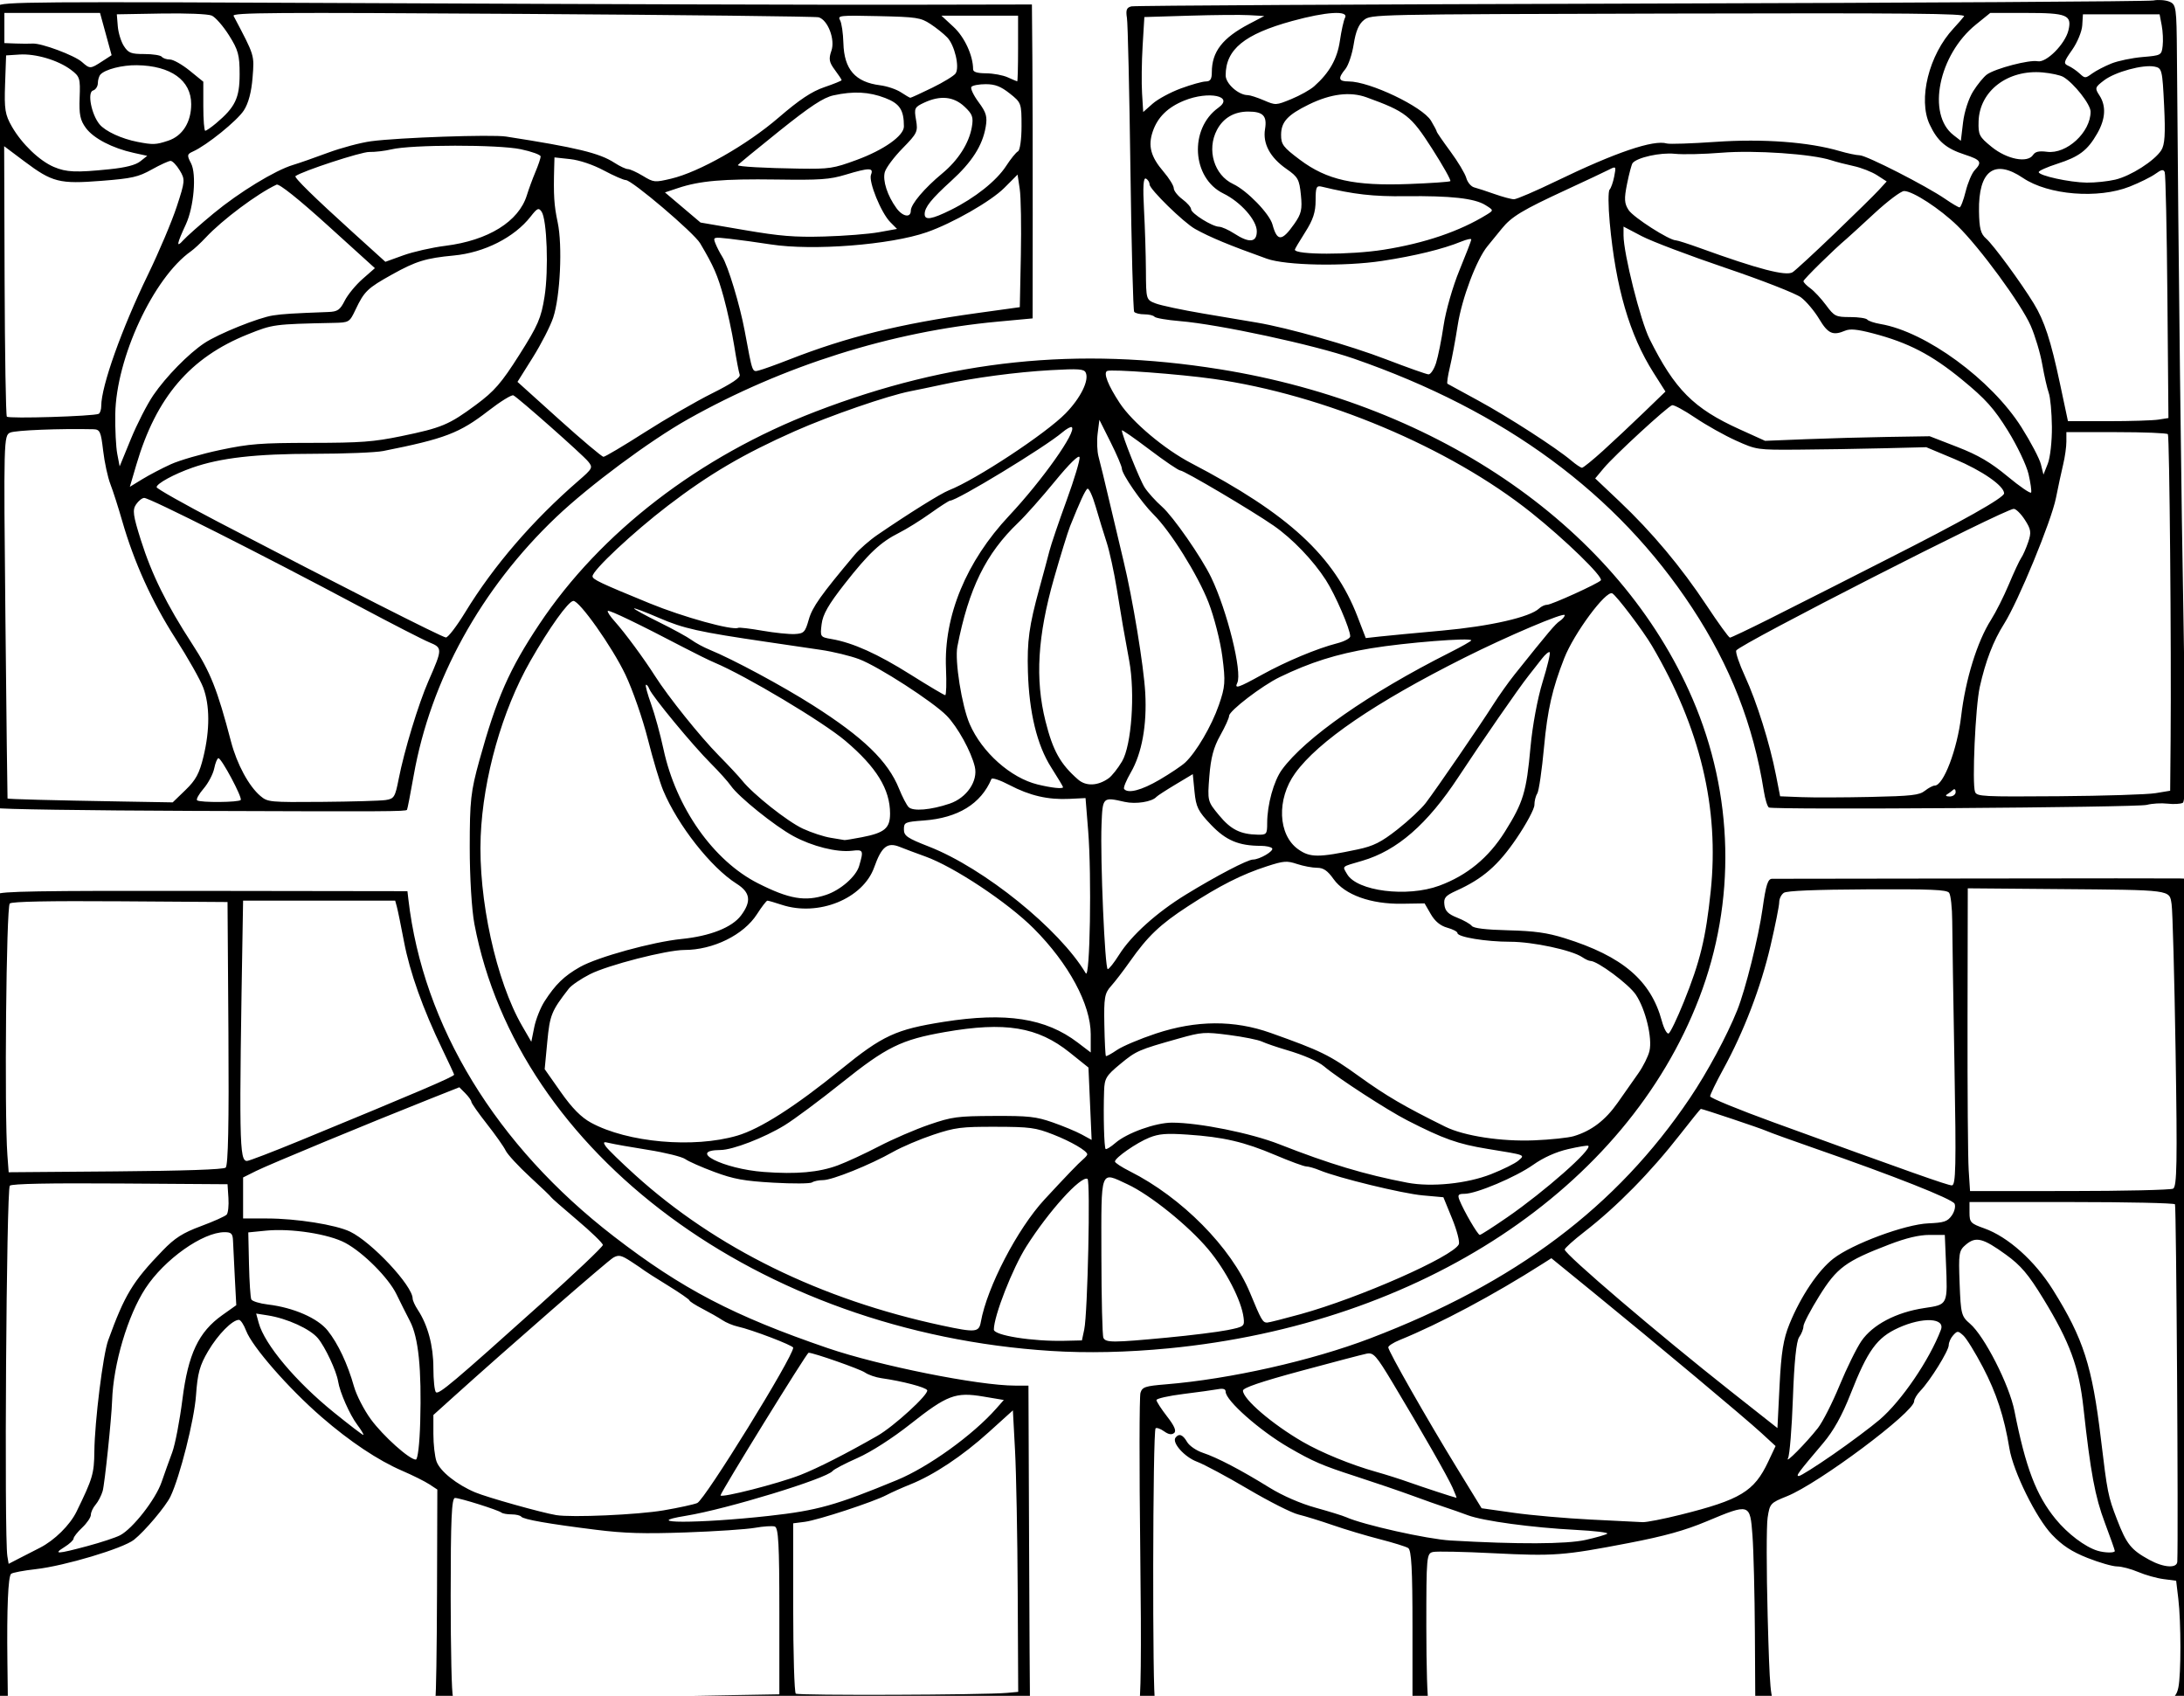 <?xml version="1.0" encoding="UTF-8" standalone="no"?>
<svg
   xmlns:dc="http://purl.org/dc/elements/1.1/"
   xmlns:cc="http://creativecommons.org/ns#"
   xmlns:rdf="http://www.w3.org/1999/02/22-rdf-syntax-ns#"
   xmlns:svg="http://www.w3.org/2000/svg"
   xmlns="http://www.w3.org/2000/svg"
   xmlns:sodipodi="http://sodipodi.sourceforge.net/DTD/sodipodi-0.dtd"
   xmlns:inkscape="http://www.inkscape.org/namespaces/inkscape"
   inkscape:output_extension="org.inkscape.output.svg.inkscape"
   sodipodi:docname="stained_glass.svg"
   version="1.0"
   inkscape:version="1.0 (1.0+r73+1)"
   sodipodi:version="0.32"
   id="svg2611"
   height="472"
   width="608">
  <defs
     id="defs2613">
    <inkscape:perspective
       id="perspective2619"
       inkscape:persp3d-origin="372.04724 : 350.78739 : 1"
       inkscape:vp_z="744.09448 : 526.18109 : 1"
       inkscape:vp_y="0 : 1000 : 0"
       inkscape:vp_x="0 : 526.18109 : 1"
       sodipodi:type="inkscape:persp3d" />
    <inkscape:perspective
       sodipodi:type="inkscape:persp3d"
       inkscape:vp_x="0 : 526.18109 : 1"
       inkscape:vp_y="0 : 1000 : 0"
       inkscape:vp_z="744.09448 : 526.18109 : 1"
       inkscape:persp3d-origin="372.04724 : 350.78739 : 1"
       id="perspective2699" />
  </defs>
  <sodipodi:namedview
     inkscape:window-maximized="1"
     inkscape:document-rotation="0"
     inkscape:window-y="0"
     inkscape:window-x="0"
     inkscape:window-height="933"
     inkscape:window-width="1920"
     showgrid="false"
     inkscape:current-layer="layer1"
     inkscape:document-units="px"
     inkscape:cy="305.68439"
     inkscape:cx="414.8578"
     inkscape:zoom="1.4486669"
     inkscape:pageshadow="2"
     inkscape:pageopacity="0.0"
     objecttolerance="10"
     guidetolerance="10"
     gridtolerance="10000"
     borderopacity="1.0"
     bordercolor="#666666"
     pagecolor="#ffffff"
     id="base" />
  <g
     transform="translate(-15.707,-217.816)"
     id="layer1"
     inkscape:groupmode="layer"
     inkscape:label="Layer 1">
    <path
       id="path2705"
       d="M 332.202,694.027 C 331.903,693.642 332.107,692.972 332.656,692.537 C 333.334,692.001 333.489,678.188 333.139,649.527 C 332.855,626.307 332.883,606.486 333.202,605.481 C 333.718,603.853 334.488,603.597 340.292,603.121 C 358.094,601.664 380.864,596.538 397.158,590.321 C 437.658,574.868 465.794,553.722 486.19,523.403 C 491.062,516.162 496.485,506.09 499.329,499 C 501.615,493.302 505.273,478.639 506.387,470.709 C 507.316,464.095 507.859,462.399 509.047,462.411 C 509.867,462.42 535.244,462.384 565.438,462.332 C 595.633,462.28 621.32,462.273 622.519,462.317 L 624.701,462.396 L 624.446,475.932 C 624.305,483.377 624.611,529.962 625.126,579.454 C 625.64,628.946 626.073,674.93 626.089,681.641 L 626.117,693.842 L 619.375,694.003 C 595.02,694.583 332.654,694.605 332.202,694.027 z M 408.927,670.677 C 408.927,654.572 408.635,649.238 407.723,648.678 C 407.061,648.271 403.485,647.163 399.777,646.214 C 396.069,645.266 390.217,643.515 386.774,642.323 C 383.331,641.131 378.997,639.792 377.143,639.347 C 375.289,638.903 368.978,635.711 363.12,632.255 C 357.261,628.799 350.888,625.384 348.957,624.666 C 345.453,623.363 341.874,619.344 342.968,617.942 C 343.934,616.705 344.993,617.103 346.17,619.148 C 346.785,620.218 348.771,621.584 350.582,622.183 C 354.561,623.5 361.121,626.929 369.13,631.88 C 372.759,634.123 377.761,636.301 381.944,637.458 C 385.718,638.502 389.541,639.685 390.439,640.088 C 395.222,642.231 413.023,646.207 419.521,646.584 C 438.196,647.667 451.792,647.612 457.084,646.431 C 459.998,645.781 462.727,644.996 463.149,644.688 C 463.571,644.379 459.633,643.904 454.397,643.633 C 442.167,642.998 428.635,641.163 424.337,639.556 C 422.483,638.863 419.666,637.874 418.077,637.359 C 416.487,636.844 412.37,635.387 408.927,634.122 C 405.483,632.857 398.332,630.418 393.035,628.702 C 383.718,625.683 381.243,624.614 374.424,620.66 C 366.407,616.012 356.917,607.625 356.917,605.189 C 356.917,604.42 356.243,604.198 354.75,604.476 C 353.558,604.698 349.223,605.297 345.118,605.808 C 341.013,606.318 337.654,607.079 337.654,607.499 C 337.654,607.92 338.984,609.976 340.611,612.069 C 342.671,614.719 343.262,616.117 342.56,616.673 C 341.858,617.229 341.01,617.082 339.765,616.191 C 338.783,615.487 337.725,615.112 337.415,615.357 C 336.603,616 336.487,690.758 337.297,691.4 C 337.67,691.695 353.939,691.936 373.451,691.936 L 408.927,691.936 L 408.927,670.677 z M 504.246,672.299 C 504.184,661.499 503.883,649.317 503.578,645.227 C 502.908,636.227 502.86,636.212 490.794,641.266 C 484.75,643.798 479.072,645.375 469.093,647.296 C 450.949,650.788 448.35,650.982 431.306,650.122 C 423.22,649.713 415.744,649.557 414.692,649.775 C 412.844,650.158 412.779,650.861 412.779,670.545 C 412.779,681.751 413.068,691.148 413.421,691.428 C 413.775,691.707 434.38,691.936 459.212,691.936 L 504.36,691.936 L 504.246,672.299 z M 619.363,690.726 C 620.986,690.404 621.707,689.563 622.14,687.491 C 622.904,683.833 622.897,669.292 622.128,662.848 L 621.523,657.781 L 618.041,657.334 C 616.126,657.087 612.935,656.193 610.951,655.346 C 608.966,654.499 606.327,653.806 605.085,653.806 C 603.843,653.806 600.139,652.743 596.854,651.443 C 592.477,649.711 589.832,647.98 586.958,644.967 C 582.54,640.334 576.151,627.377 575.091,620.9 C 573.668,612.215 571.486,605.533 567.726,598.357 C 565.575,594.251 563.112,590.269 562.253,589.508 C 560.765,588.189 560.631,588.187 559.453,589.463 C 558.772,590.2 558.215,591.438 558.215,592.213 C 558.215,593.776 553.068,602.068 550.332,604.913 C 549.37,605.913 548.583,607.225 548.583,607.828 C 548.583,610.871 521.992,630.731 513.188,634.263 C 508.551,636.124 508.395,636.297 507.793,640.227 C 507.452,642.453 507.458,654.812 507.806,667.691 C 508.359,688.175 508.63,691.151 509.97,691.445 C 512.185,691.933 616.751,691.245 619.363,690.726 z M 621.841,652.472 C 622.159,645.162 621.565,553.483 621.197,553.01 C 620.927,552.665 607.946,552.382 592.35,552.382 L 563.994,552.382 L 563.994,555.316 C 563.994,558.032 564.299,558.359 568.081,559.701 C 574.714,562.055 582.177,568.737 587.248,576.862 C 595.718,590.434 598.135,597.954 600.578,618.346 C 602.368,633.288 602.565,634.274 605.053,640.722 C 607.718,647.631 608.962,649.184 614.06,651.972 C 618.068,654.164 621.757,654.4 621.841,652.472 z M 604.446,649.506 C 604.446,649.238 603.204,645.72 601.687,641.689 C 598.941,634.397 597.704,627.756 595.706,609.576 C 594.463,598.274 591.92,591.373 584.551,579.317 C 580.381,572.493 578.302,570.04 574.139,567.027 C 567.735,562.393 565.763,561.899 562.994,564.233 C 561.038,565.881 560.92,566.605 561.242,575.033 C 561.566,583.549 561.731,584.191 564.12,586.231 C 568.139,589.661 575.074,603.265 576.507,610.526 C 579.619,626.297 582.545,633.98 587.96,640.608 C 591.311,644.708 596.164,648.378 599.63,649.433 C 601.648,650.047 604.446,650.09 604.446,649.506 z M 483.582,639.409 C 500.234,635.247 504.048,632.939 507.951,624.661 L 510.008,620.3 L 506.048,616.654 C 501.55,612.512 476.807,591.818 459.32,577.573 L 447.59,568.017 L 445.199,569.541 C 431.568,578.23 416.56,586.231 405.315,590.803 C 403.593,591.503 402.185,592.415 402.185,592.829 C 402.185,593.867 413.052,612.952 421.33,626.452 L 428.171,637.609 L 437.09,638.873 C 441.995,639.568 451.642,640.417 458.529,640.76 C 465.415,641.103 471.917,641.427 472.976,641.481 C 474.036,641.534 478.808,640.602 483.582,639.409 z M 420.085,631.882 C 418.685,628.745 411.587,616.319 403.483,602.818 C 398.802,595.018 398.069,594.197 396.141,594.588 C 394.962,594.826 386.738,596.984 377.865,599.383 C 366.745,602.388 361.732,604.094 361.732,604.872 C 361.732,607.22 369.863,614.193 378.318,619.096 C 383.552,622.132 391.868,625.533 398.814,627.479 C 401.462,628.221 405.58,629.527 407.964,630.38 C 411.537,631.66 420.427,634.573 421.164,634.706 C 421.273,634.726 420.788,633.455 420.085,631.882 z M 525.986,622.661 C 530.734,619.372 536.589,614.996 538.998,612.938 C 545.042,607.773 552.824,596.356 556.026,587.955 C 557.3,584.615 550.99,584.313 544.215,587.39 C 538.219,590.113 535.654,593.651 530.894,605.763 C 528.515,611.817 526.147,616.068 523.248,619.49 C 516.199,627.808 515.583,628.641 516.485,628.641 C 516.963,628.641 521.239,625.95 525.986,622.661 z M 521.782,615.296 C 523.101,613.618 525.808,608.299 527.797,603.475 C 529.786,598.652 532.528,593.077 533.889,591.086 C 537.011,586.522 543.576,583.069 551.358,581.898 C 558.059,580.89 557.93,581.164 557.426,568.968 L 557.12,561.533 L 552.856,561.533 C 549.946,561.533 546.372,562.384 541.605,564.213 C 529.513,568.853 527.082,570.644 522.163,578.544 C 519.743,582.432 517.763,586.222 517.763,586.968 C 517.763,587.714 517.226,589.073 516.571,589.99 C 515.792,591.078 515.19,596.941 514.835,606.907 C 514.536,615.296 513.923,622.845 513.473,623.684 C 512.465,625.562 518.499,619.471 521.782,615.296 z M 513.881,586.317 C 517.027,578.606 521.858,571.415 526.106,568.122 C 531.385,564.029 546.068,558.583 552.55,558.314 C 556.909,558.133 557.869,557.81 559.063,556.124 C 559.833,555.036 560.179,553.559 559.831,552.841 C 559.196,551.532 542.88,545.077 520.923,537.448 C 514.451,535.2 508.383,533.007 507.439,532.576 C 505.927,531.885 489.743,526.454 489.196,526.454 C 489.08,526.454 486.509,529.628 483.483,533.508 C 475.188,544.144 465.805,553.681 456.686,560.744 C 453.727,563.037 451.305,565.226 451.305,565.609 C 451.305,566.899 477.43,589.189 497.475,605.001 L 510.526,615.296 L 511.115,603.475 C 511.576,594.214 512.175,590.5 513.881,586.317 z M 620.671,548.658 C 621.742,548.12 621.862,541.463 621.364,510.349 C 621.033,489.637 620.534,471.245 620.255,469.477 C 619.613,465.402 620.65,465.54 588.554,465.273 L 563.512,465.065 L 563.445,501.288 C 563.409,521.211 563.551,540.171 563.762,543.421 L 564.146,549.331 L 591.76,549.32 C 606.948,549.313 619.958,549.015 620.671,548.658 z M 559.808,514.443 C 559.484,496.093 559.203,477.991 559.184,474.216 C 559.164,470.441 558.769,466.878 558.304,466.297 C 557.621,465.444 553.269,465.263 535.535,465.35 C 521.014,465.421 513.172,465.745 512.315,466.308 C 511.603,466.776 511.021,467.951 511.021,468.921 C 511.021,469.89 509.928,475.367 508.592,481.093 C 505.912,492.581 501.188,504.925 495.484,515.337 C 493.435,519.079 491.77,522.511 491.784,522.963 C 491.799,523.415 499.709,526.659 509.362,530.172 C 547.508,544.056 557.787,547.691 559.065,547.747 C 560.187,547.797 560.304,542.569 559.808,514.443 z M 13.891,586.215 C 13.812,527.132 13.75,476.312 13.754,473.281 C 13.759,470.25 14.251,467.304 14.848,466.734 C 15.742,465.881 25.933,465.713 72.533,465.78 L 129.132,465.861 L 129.395,468.132 C 133.471,503.344 153.789,536.661 186.616,561.962 C 205.567,576.569 219.988,584.097 246.154,593.045 C 260.464,597.938 288.13,603.475 298.271,603.475 L 302.017,603.475 L 302.189,646.18 C 302.284,669.668 302.392,689.634 302.43,690.548 C 302.513,692.569 317.16,692.336 142.375,693.087 L 14.035,693.638 L 13.891,586.215 z M 136.909,690.227 C 137.111,690.067 137.316,676.992 137.366,661.171 L 137.456,632.405 L 135.22,630.936 C 133.99,630.129 130.601,628.44 127.687,627.185 C 120.977,624.293 113.128,619.064 105.263,612.245 C 96.02,604.231 85.916,592.676 84.21,588.167 C 83.587,586.521 82.693,585.173 82.223,585.173 C 80.394,585.173 76.397,589.226 73.663,593.852 C 71.302,597.846 70.706,600.022 70.268,606.234 C 69.79,613.018 65.772,628.911 63.161,634.351 C 61.842,637.097 56.018,643.998 53.007,646.382 C 49.957,648.797 33.687,653.663 25.658,654.562 C 22.291,654.939 19.204,655.523 18.799,655.861 C 17.965,656.556 17.588,665.458 17.767,680.265 L 17.888,690.327 L 22.463,690.66 C 27.916,691.057 136.379,690.646 136.909,690.227 z M 203.619,689.906 L 232.67,689.402 L 232.67,666.242 C 232.67,647.666 232.417,643.005 231.388,642.693 C 230.683,642.479 228.19,642.643 225.849,643.059 C 223.507,643.474 214.874,644.05 206.664,644.338 C 194.931,644.75 189.572,644.593 181.623,643.602 C 168.375,641.95 161.423,640.73 160.814,639.949 C 160.542,639.602 159.335,639.317 158.13,639.317 C 156.925,639.317 155.66,639.096 155.319,638.826 C 154.402,638.1 143.774,634.749 142.375,634.745 C 141.434,634.742 141.171,640.713 141.171,662.068 C 141.171,677.097 141.46,689.623 141.813,689.902 C 142.63,690.549 166.5,690.551 203.619,689.906 z M 296.015,689.002 L 299.163,688.715 L 299.024,660.775 C 298.948,645.408 298.615,627.779 298.284,621.6 L 297.683,610.365 L 290.941,616.46 C 283.648,623.053 275.698,628.34 269.099,630.985 C 266.809,631.902 263.852,633.225 262.528,633.924 C 258.876,635.851 243.42,640.918 239.757,641.389 L 236.523,641.804 L 236.523,665.218 C 236.523,678.095 236.848,688.891 237.245,689.209 C 237.943,689.767 289.617,689.585 296.015,689.002 z M 26.802,648.619 C 30.869,646.552 35.181,642.301 37.01,638.555 C 41.514,629.33 41.907,628.003 41.975,621.778 C 42.066,613.454 44.379,594.844 45.814,590.893 C 50.44,578.147 52.641,574.52 60.99,565.883 C 64.382,562.374 66.583,560.973 71.673,559.084 C 75.2,557.774 78.414,556.332 78.817,555.877 C 79.219,555.423 79.436,553.335 79.298,551.238 L 79.048,547.425 L 49.253,547.223 C 29.317,547.088 19.121,547.287 18.442,547.825 C 17.488,548.58 16.847,645.504 17.76,650.965 L 18.113,653.08 L 20.73,651.727 C 22.17,650.983 24.902,649.585 26.802,648.619 z M 39.996,648.15 C 43.781,647.136 47.888,645.782 49.123,645.142 C 52.651,643.311 59.025,635.153 60.683,630.346 C 61.512,627.94 62.851,624.203 63.657,622.042 C 64.463,619.88 65.739,613.247 66.492,607.301 C 68.095,594.653 70.981,588.555 77.587,583.86 L 81.484,581.09 L 81.077,573.408 C 80.853,569.184 80.63,564.612 80.581,563.249 C 80.507,561.178 80.122,560.77 78.236,560.77 C 72.139,560.77 61.467,568.34 56.196,576.403 C 51.266,583.945 47.242,597.502 46.915,607.67 C 46.755,612.659 44.845,630.915 44.283,632.835 C 43.914,634.093 43.026,635.8 42.308,636.627 C 41.591,637.454 41.004,638.715 41.004,639.428 C 41.004,640.142 39.92,641.745 38.596,642.991 C 37.271,644.237 36.188,645.611 36.188,646.045 C 36.188,646.478 35.046,647.544 33.65,648.413 C 30.371,650.455 31.578,650.405 39.996,648.15 z M 229.813,639.731 C 243.269,638.235 248.354,636.812 265.417,629.764 C 274.186,626.143 286.543,617.244 293.054,609.861 L 295.157,607.477 L 289.461,606.52 C 281.698,605.215 279.396,606.086 269.09,614.224 C 264.121,618.147 258.173,621.959 254.444,623.61 C 250.991,625.139 247.87,626.769 247.508,627.232 C 245.85,629.357 218.02,637.856 206.665,639.706 C 193.238,641.893 210.198,641.912 229.813,639.731 z M 200.386,638.204 C 204.613,637.484 208.855,636.563 209.811,636.158 C 211.924,635.263 236.523,595.447 236.523,592.923 C 236.523,592.293 224.933,587.873 221.113,587.045 C 219.788,586.758 217.838,585.943 216.778,585.234 C 215.719,584.526 213.23,583.107 211.247,582.081 C 209.264,581.055 207.639,580.01 207.635,579.757 C 207.631,579.504 204.92,577.63 201.609,575.592 C 198.298,573.554 195.372,571.697 195.107,571.464 C 194.843,571.231 193.183,570.102 191.42,568.955 C 188.682,567.173 187.959,567.01 186.467,567.838 C 184.956,568.675 157.142,592.905 141.556,606.962 L 136.355,611.652 L 136.355,616.91 C 136.355,619.803 136.75,623.26 137.233,624.593 C 138.225,627.33 142.851,631.024 148.005,633.194 C 151.322,634.591 166.526,638.857 170.547,639.52 C 174.884,640.234 193.208,639.426 200.386,638.204 z M 238.508,628.354 C 243.395,626.436 251.201,622.468 259.997,617.431 C 264.585,614.804 274.304,605.899 273.825,604.762 C 273.485,603.955 266.959,602.237 261.083,601.409 C 259.494,601.185 257.431,600.472 256.498,599.825 C 255.097,598.853 242.174,594.324 240.802,594.324 C 240.308,594.324 216.297,633.222 216.297,634.023 C 216.297,634.856 232.438,630.736 238.508,628.354 z M 132.691,613.58 C 133.103,598.858 132.216,590.116 129.848,585.554 C 128.759,583.457 127.069,580.087 126.092,578.064 C 123.892,573.508 116.876,566.461 111.85,563.759 C 107.235,561.277 96.758,559.652 89.806,560.339 L 84.827,560.832 L 85.023,569.692 C 85.131,574.565 85.422,578.969 85.669,579.479 C 85.916,579.989 87.998,580.629 90.295,580.902 C 97.407,581.747 104.171,584.701 106.938,588.172 C 109.822,591.789 112.48,597.438 114.254,603.721 C 114.943,606.163 117.056,610.27 118.948,612.849 C 122.375,617.518 129.68,624.065 131.462,624.065 C 132.009,624.065 132.52,619.703 132.691,613.58 z M 115.144,614.342 C 113.05,611.542 110.319,605.359 109.839,602.331 C 109.38,599.432 106.241,592.722 104.204,590.287 C 102.038,587.695 95.634,584.778 90.257,583.932 L 87.019,583.423 L 87.726,586.014 C 89.365,592.021 98.021,602.334 108.622,610.911 C 112.899,614.371 116.597,617.202 116.84,617.202 C 117.084,617.202 116.32,615.915 115.144,614.342 z M 166.275,580.725 C 175.776,572.196 183.545,564.818 183.54,564.329 C 183.535,563.84 180.284,560.695 176.316,557.34 C 172.349,553.986 169.102,551.136 169.102,551.008 C 169.102,550.879 166.475,548.357 163.264,545.403 C 160.053,542.449 156.998,539.142 156.476,538.054 C 155.954,536.967 153.597,533.626 151.238,530.629 C 148.88,527.633 146.94,524.867 146.929,524.483 C 146.917,524.099 146.158,523.032 145.243,522.111 L 143.579,520.438 L 135.391,523.684 C 118.765,530.273 90.497,541.985 86.994,543.734 L 83.382,545.538 L 83.382,551.247 L 83.382,556.957 L 90.061,556.957 C 98.193,556.957 109.167,558.698 113.161,560.621 C 119.205,563.531 130.561,575.666 130.582,579.238 C 130.586,579.776 131.231,581.192 132.016,582.384 C 134.802,586.612 136.355,592.394 136.355,598.53 C 136.355,601.949 136.68,605.008 137.078,605.327 C 137.894,605.983 141.817,602.678 166.275,580.725 z M 78.529,542.804 C 79.225,542.252 79.469,530.39 79.298,505.437 L 79.048,468.878 L 49.253,468.676 C 29.138,468.54 19.124,468.738 18.432,469.286 C 17.446,470.067 16.897,527.587 17.763,539.276 L 18.12,544.091 L 47.815,543.852 C 67.048,543.696 77.869,543.327 78.529,542.804 z M 99.116,535.329 C 132.13,521.745 142.134,517.466 142.134,516.931 C 142.134,516.788 140.655,513.601 138.846,509.849 C 133.43,498.612 129.795,488.414 128.183,479.936 C 127.345,475.532 126.45,471.156 126.192,470.213 L 125.724,468.497 L 104.553,468.497 L 83.382,468.497 L 83.3,473.263 C 82.224,535.85 82.313,540.943 84.471,540.943 C 85.022,540.943 91.612,538.417 99.116,535.329 z M 308.278,593.822 C 227.098,588.647 159.88,538.878 147.771,474.979 C 147.026,471.048 146.473,461.925 146.477,453.626 C 146.483,440.615 146.757,438.147 149.167,429.436 C 153.962,412.104 157.486,404.1 165.851,391.54 C 182.877,365.977 210.376,344.823 242.783,332.361 C 280.224,317.964 315.714,314.247 355.245,320.585 C 416.741,330.444 466.597,365.185 486.891,412.319 C 498.39,439.029 499.052,468.699 488.748,495.569 C 468.396,548.639 411.327,586.312 340.986,593.11 C 329.513,594.219 318.324,594.463 308.278,593.822 z M 317.549,587.842 C 318.507,583.334 319.304,546.347 318.453,545.93 C 316.612,545.029 307.677,554.901 301.455,564.71 C 297.588,570.807 292.386,584.095 292.386,587.876 C 292.386,589.507 303.149,591.214 312.108,591.005 L 316.901,590.893 L 317.549,587.842 z M 340.543,590.124 C 347.165,589.5 354.75,588.556 357.398,588.026 C 362.049,587.096 362.204,586.978 361.909,584.577 C 361.321,579.79 357.005,571.433 352.084,565.555 C 346.559,558.956 335.882,550.361 329.572,547.433 C 321.886,543.867 322.288,542.765 322.321,567.3 C 322.337,579.28 322.589,589.575 322.881,590.178 C 323.544,591.545 325.545,591.539 340.543,590.124 z M 288.762,585.745 C 290.47,576.12 298.944,559.822 306.474,551.68 C 312.374,545.299 315.969,541.56 317.187,540.538 C 317.849,539.982 318.391,539.344 318.391,539.121 C 318.391,538.157 313.888,535.533 308.877,533.576 C 303.97,531.66 302.467,531.459 292.867,531.436 C 283.277,531.413 281.633,531.623 275.53,533.651 C 271.822,534.883 266.752,537.044 264.264,538.453 C 257.944,542.031 247.394,546.281 244.832,546.281 C 243.652,546.281 242.275,546.569 241.772,546.921 C 241.269,547.273 236.415,547.305 230.985,546.993 C 222.859,546.526 219.967,546 214.627,544.022 C 211.059,542.7 207.394,541.084 206.483,540.431 C 205.571,539.778 200.919,538.623 196.145,537.865 C 191.371,537.106 186.547,536.255 185.424,535.973 C 183.656,535.529 183.514,535.652 184.357,536.9 C 184.892,537.692 188.54,541.246 192.462,544.799 C 214.985,565.196 244.17,579.519 277.938,586.746 C 287.315,588.753 288.244,588.667 288.762,585.745 z M 377.788,583.585 C 394.161,579.06 420.156,567.586 421.821,564.15 C 422.139,563.494 421.303,560.279 419.964,557.003 L 417.529,551.048 L 411.786,550.533 C 406.133,550.027 388.258,545.676 383.134,543.56 C 381.693,542.964 379.99,542.475 379.349,542.473 C 378.708,542.47 374.839,541.048 370.751,539.313 C 362.07,535.628 356.301,534.285 346.271,533.611 C 340.394,533.217 338.357,533.378 335.676,534.449 C 332.136,535.864 326.096,540.063 326.096,541.109 C 326.096,541.456 327.959,542.675 330.236,543.819 C 344.69,551.081 358.501,565.051 363.714,577.682 C 366.833,585.238 367.234,585.936 368.455,585.936 C 368.911,585.936 373.111,584.878 377.788,583.585 z M 435.388,556.569 C 445.751,549.413 459.054,537.673 457.866,536.732 C 457.662,536.571 455.128,536.986 452.233,537.656 C 448.877,538.432 445.367,540.007 442.544,542.005 C 437.69,545.439 426.669,550.094 423.391,550.094 C 421.683,550.094 421.437,550.396 421.995,551.81 C 423.173,554.796 427.098,561.533 427.66,561.533 C 427.957,561.533 431.434,559.299 435.388,556.569 z M 430.803,544.627 C 434.095,543.33 437.513,541.634 438.399,540.859 C 440.283,539.21 440.668,539.357 429.828,537.587 C 421.569,536.238 417.577,534.821 407.482,529.655 C 401.926,526.812 388.224,517.926 384.366,514.664 C 382.641,513.205 378.683,511.476 373.772,510.035 C 371.123,509.258 368.089,508.217 367.03,507.722 C 365.97,507.226 361.853,506.401 357.88,505.887 C 351.037,505.003 350.3,505.054 343.914,506.85 C 332.602,510.032 332.036,510.279 327.551,513.985 C 323.639,517.218 323.193,517.96 323.073,521.443 C 322.84,528.192 323.082,537.285 323.503,537.619 C 323.726,537.796 324.943,537.043 326.206,535.947 C 329.432,533.148 337.422,530.281 341.988,530.284 C 349.51,530.289 363.966,533.201 371.845,536.298 C 385.769,541.771 395.681,544.747 407.482,546.998 C 414.19,548.278 424.099,547.271 430.803,544.627 z M 248.965,542.166 C 251.392,541.265 256.539,538.884 260.402,536.874 C 264.266,534.865 270.55,532.152 274.368,530.845 C 280.759,528.657 282.188,528.465 292.386,528.42 C 302.085,528.376 304.12,528.6 308.759,530.216 C 311.673,531.232 315.304,532.743 316.83,533.575 L 319.603,535.087 L 319.162,525.016 L 318.72,514.946 L 313.518,510.775 C 304.584,503.612 295.543,502.128 278.75,505.069 C 266.582,507.2 262.526,509.196 250.007,519.216 C 243.915,524.092 236.762,529.408 234.111,531.029 C 228.429,534.503 219.696,537.87 216.297,537.897 C 206.812,537.972 217.033,543.159 228.336,544.006 C 237.426,544.688 243.673,544.131 248.965,542.166 z M 220.917,533.912 C 227.344,532.03 237.084,525.811 249.852,515.437 C 261.44,506.022 265.087,504.336 278.42,502.229 C 295.773,499.488 306.797,501.192 315.742,508 L 319.354,510.749 L 319.354,505.683 C 319.354,497.391 313.227,486.017 303.511,476.272 C 296.266,469.005 281.279,459.053 273.259,456.184 C 270.8,455.304 267.624,454.114 266.201,453.539 C 262.748,452.144 261.131,453.429 259.079,459.202 C 255.959,467.982 243.517,473.021 233.3,469.641 C 231.399,469.012 229.619,468.497 229.346,468.497 C 229.073,468.497 227.766,470.191 226.44,472.262 C 222.747,478.033 214.24,482.223 206.219,482.223 C 201.303,482.223 184.916,486.434 179.923,488.981 C 177.415,490.26 174.78,492.055 174.068,492.97 C 169.224,499.196 168.772,500.309 168.064,507.77 L 167.339,515.396 L 171.83,521.781 C 174.98,526.258 177.49,528.802 180.235,530.297 C 190.382,535.825 208.794,537.461 220.917,533.912 z M 453.839,534.042 C 458.765,532.559 462.604,529.637 466.036,524.757 C 467.887,522.125 470.495,518.413 471.83,516.509 C 473.166,514.604 474.545,511.835 474.895,510.356 C 475.754,506.733 473.807,498.688 471.096,494.656 C 469.135,491.739 460.432,485.274 458.467,485.274 C 458.055,485.274 457.033,484.806 456.197,484.234 C 453.331,482.274 442.417,479.936 436.134,479.936 C 429.38,479.936 421.448,478.63 421.448,477.518 C 421.448,477.126 420.166,476.452 418.599,476.02 C 416.693,475.494 415.18,474.246 414.024,472.246 L 412.298,469.258 L 406.037,469.358 C 397.337,469.496 390.066,466.879 386.953,462.489 C 385.282,460.132 384.13,459.346 382.348,459.346 C 381.04,459.346 378.542,458.873 376.796,458.296 C 373.934,457.349 373.109,457.411 368.4,458.933 C 361.399,461.194 355.292,464.283 346.456,470.033 C 338.626,475.128 335.229,478.366 330.155,485.575 C 328.415,488.047 326.09,491.073 324.988,492.298 C 323.219,494.265 323.003,495.519 323.144,503.029 C 323.232,507.706 323.429,511.632 323.581,511.753 C 323.734,511.873 325.12,511.112 326.663,510.061 C 328.205,509.01 333.075,506.952 337.485,505.489 C 348.746,501.754 359.268,501.694 369.438,505.309 C 383.419,510.279 385.845,511.468 393.998,517.348 C 401.605,522.833 406.667,525.792 418.077,531.423 C 423.286,533.994 433.64,535.582 442.767,535.21 C 447.341,535.024 452.323,534.498 453.839,534.042 z M 167.3,496.52 C 170.347,491.791 172.76,489.455 177.177,486.956 C 182.06,484.195 197.363,479.976 205.441,479.165 C 213.415,478.364 219.523,475.946 222.013,472.603 C 224.952,468.66 224.603,466.207 220.758,463.778 C 213.649,459.288 204.414,447.55 200.331,437.818 C 199.411,435.624 197.485,429.19 196.051,423.519 C 194.617,417.849 191.81,409.778 189.812,405.586 C 186.143,397.882 176.981,384.926 175.308,385.072 C 173.892,385.196 168.621,392.566 163.365,401.771 C 155.509,415.531 150.206,434.229 149.524,450.576 C 148.8,467.941 153.817,490.873 161.082,503.398 L 163.618,507.77 L 164.431,503.741 C 164.878,501.526 166.169,498.276 167.3,496.52 z M 484.446,496.72 C 489.007,485.425 490.581,478.953 491.947,465.884 C 494.369,442.707 489.043,420.443 475.604,397.577 C 473.139,393.383 465.672,383.521 464.541,382.966 C 462.772,382.099 453.894,394.085 451.178,401.007 C 447.847,409.497 446.503,415.399 445.552,425.72 C 444.957,432.182 444.107,438.016 443.663,438.684 C 443.219,439.353 442.86,440.786 442.867,441.869 C 442.873,442.953 440.621,447.154 437.862,451.205 C 432.77,458.685 428.508,462.39 421.18,465.706 C 418.088,467.105 417.581,467.697 417.809,469.641 C 418.012,471.38 418.865,472.24 421.363,473.227 C 423.17,473.942 424.996,474.971 425.42,475.515 C 425.944,476.187 429.218,476.583 435.618,476.749 C 442.919,476.938 446.444,477.43 451.249,478.929 C 467.389,483.962 475.284,490.683 478.348,501.995 C 478.926,504.129 479.778,505.689 480.241,505.462 C 480.704,505.236 482.596,501.302 484.446,496.72 z M 318.641,449.075 L 317.909,439.947 L 313.442,440.166 C 307.477,440.459 302.402,439.289 296.731,436.315 C 294.151,434.963 291.896,434.2 291.718,434.621 C 288.802,441.549 282.384,445.49 272.882,446.187 C 267.629,446.573 267.344,446.7 267.344,448.659 C 267.344,450.465 268.227,451.071 274.35,453.467 C 289.682,459.466 310.694,476.442 317.968,488.705 C 319.148,490.695 319.643,461.57 318.641,449.075 z M 327.251,483.558 C 330.653,478.15 337.695,471.805 345.84,466.808 C 354.327,461.602 363.03,457.058 364.515,457.058 C 366.354,457.058 370.432,454.664 369.854,453.924 C 369.562,453.551 368.158,453.243 366.732,453.241 C 360.529,453.231 356.996,451.738 352.819,447.361 C 349.238,443.608 348.67,442.467 348.248,438.179 L 347.767,433.283 L 342.951,436.167 C 340.302,437.753 337.91,439.306 337.634,439.618 C 336.422,440.99 331.89,441.703 328.816,441.005 C 322.664,439.608 322.666,439.606 322.359,447.335 C 321.979,456.933 323.297,487.562 324.091,487.562 C 324.443,487.562 325.865,485.76 327.251,483.558 z M 245.673,466.891 C 249.701,465.553 254.02,461.783 254.877,458.858 C 256.17,454.446 256.072,454.238 252.859,454.612 C 248.659,455.1 241.802,453.38 236.552,450.52 C 231.339,447.681 221.315,439.611 219.186,436.54 C 218.392,435.393 215.877,432.592 213.598,430.314 C 208.551,425.271 197.317,411.684 196.493,409.628 C 196.164,408.808 195.725,408.271 195.518,408.435 C 195.311,408.599 195.969,411.023 196.98,413.822 C 197.991,416.621 199.538,422.261 200.417,426.355 C 203.913,442.625 214.31,457.378 226.703,463.656 C 235.399,468.06 239.862,468.821 245.673,466.891 z M 416.379,464.335 C 424.127,461.479 430.121,456.544 434.675,449.271 C 439.777,441.125 440.645,438.255 441.777,425.792 C 442.319,419.828 443.739,412.179 445.153,407.609 C 446.496,403.271 447.381,399.553 447.119,399.345 C 446.858,399.138 445.889,399.942 444.968,401.132 C 444.046,402.322 442.341,404.496 441.18,405.964 C 438.429,409.442 428.31,424.062 421.717,434.085 C 413.052,447.257 404.678,454.552 394.961,457.394 C 388.991,459.14 389.387,458.794 390.714,461.098 C 393.459,465.869 407.436,467.631 416.379,464.335 z M 393.67,454.235 C 398.081,453.303 400.193,452.242 404.746,448.671 C 407.84,446.244 411.381,442.934 412.615,441.316 C 415.565,437.448 427.683,419.783 431.373,413.972 C 432.971,411.455 435.65,407.68 437.326,405.583 C 446.89,393.617 448.7,391.475 449.94,390.661 C 450.691,390.167 451.305,389.432 451.305,389.028 C 451.305,388.097 435.356,394.863 423.374,400.878 C 398.463,413.382 382.659,424.17 376.26,433.036 C 371.056,440.246 371.458,450.192 377.115,454.204 C 380.403,456.537 382.763,456.542 393.67,454.235 z M 255.6,450.85 C 261.967,449.624 263.491,448.35 263.491,444.255 C 263.491,437.498 259.716,431.357 251.049,424.013 C 244.798,418.716 223.382,405.921 214.565,402.215 C 213.151,401.621 209.316,399.734 206.042,398.021 C 193.695,391.561 185.322,387.53 184.917,387.85 C 184.687,388.033 185.554,389.352 186.845,390.782 C 189.597,393.832 194.961,401.097 198.053,405.964 C 201.731,411.754 210.638,422.86 215.79,428.079 C 218.481,430.806 221.408,433.942 222.295,435.05 C 225.392,438.916 234.92,446.467 239.217,448.461 C 241.6,449.567 245.11,450.713 247.019,451.008 C 248.927,451.303 250.622,451.584 250.784,451.632 C 250.947,451.68 253.114,451.328 255.6,450.85 z M 368.474,446.903 C 368.474,441.797 370.305,435.165 372.574,432.051 C 379.025,423.198 396.828,410.774 419.272,399.462 C 422.578,397.795 425.287,396.26 425.292,396.051 C 425.312,395.222 406.914,396.678 397.369,398.26 C 387.787,399.849 380.424,402.174 371.93,406.292 C 367.028,408.669 357.88,415.673 357.88,417.05 C 357.88,417.64 356.763,420.105 355.398,422.529 C 353.563,425.785 352.775,428.747 352.375,433.875 C 351.838,440.774 351.854,440.836 355.078,444.736 C 358.355,448.7 360.993,450.025 365.826,450.134 C 368.318,450.191 368.474,450 368.474,446.903 z M 280.089,441.492 C 284.831,439.882 288.025,435.195 287.084,431.226 C 286.08,426.989 282.282,420.105 279.237,417.003 C 275.416,413.112 260.244,403.313 254.914,401.295 C 252.48,400.373 247.671,399.203 244.228,398.695 C 240.785,398.187 234.067,397.198 229.299,396.497 C 210.15,393.684 206.044,392.772 199.201,389.813 C 195.36,388.152 192.218,386.964 192.218,387.173 C 192.218,387.383 195.367,389.108 199.216,391.007 C 203.065,392.907 207.115,395.125 208.216,395.937 C 209.317,396.749 211.596,397.978 213.281,398.668 C 219.743,401.314 233.517,408.722 241.999,414.115 C 256.089,423.072 262.904,429.668 265.992,437.339 C 266.897,439.586 268.095,441.889 268.655,442.457 C 269.873,443.693 274.836,443.274 280.089,441.492 z M 338.529,434.834 C 341.491,433.096 344.688,430.951 345.635,430.068 C 348.723,427.184 353.003,419.885 355.022,414.057 C 356.804,408.914 356.9,407.575 355.99,400.555 C 355.435,396.269 353.695,389.47 352.125,385.446 C 349.135,377.786 341.511,365.607 336.8,360.966 C 333.519,357.732 328.022,349.766 328.022,348.243 C 328.022,347.651 326.614,344.354 324.892,340.915 L 321.762,334.662 L 321.28,338.475 C 321.015,340.572 321.131,343.489 321.537,344.957 C 321.943,346.425 323.358,352.259 324.683,357.921 C 326.007,363.583 327.717,370.79 328.482,373.936 C 331.016,384.347 334.119,403.184 334.532,410.662 C 335.028,419.629 333.597,427.502 330.504,432.831 C 329.229,435.027 328.391,437.087 328.642,437.408 C 329.708,438.773 333.498,437.786 338.529,434.834 z M 311.649,436.91 C 311.649,436.734 310.155,434.246 308.33,431.381 C 304.418,425.242 302.202,416.134 301.868,404.82 C 301.614,396.235 302.197,391.994 305.066,381.561 C 306.162,377.577 307.422,372.884 307.866,371.133 C 308.31,369.382 310.45,363.083 312.62,357.136 C 314.791,351.188 316.419,345.757 316.239,345.067 C 316.039,344.301 313.359,346.929 309.352,351.82 C 305.745,356.224 301.176,361.372 299.2,363.259 C 290.161,371.892 285.385,381.608 282.227,397.781 C 281.461,401.707 283.463,414.292 285.658,419.342 C 289.076,427.209 297.064,434.321 304.542,436.155 C 308.457,437.115 311.649,437.454 311.649,436.91 z M 324.348,434.429 C 325.24,433.792 326.916,431.679 328.071,429.733 C 330.715,425.281 331.745,410.803 330.065,401.702 C 328.439,392.884 328.148,391.206 326.611,381.73 C 325.844,376.999 324.571,371.165 323.782,368.765 C 322.994,366.366 321.62,361.89 320.73,358.818 C 319.84,355.746 318.789,353.515 318.396,353.861 C 317.726,354.45 316.382,357.371 313.616,364.252 C 312.976,365.846 310.962,372.366 309.143,378.741 C 304.551,394.826 303.83,406.868 306.76,418.547 C 308.828,426.79 310.897,430.492 315.84,434.792 C 318.051,436.715 321.339,436.575 324.348,434.429 z M 279.059,403.869 C 278.421,389.256 284.697,374.076 296.636,361.353 C 305.854,351.529 315.529,337.862 314.078,336.713 C 313.812,336.502 312.615,337.163 311.417,338.182 C 306.588,342.291 282.131,357.159 280.201,357.159 C 279.907,357.159 277.435,358.75 274.709,360.695 C 271.982,362.64 268.101,365.059 266.084,366.071 C 260.83,368.705 257.553,371.774 250.815,380.372 C 246.327,386.098 244.767,388.83 244.438,391.54 C 244.007,395.088 244.039,395.134 247.246,395.691 C 253.173,396.719 260.023,399.805 269.212,405.584 C 274.213,408.729 278.547,411.303 278.843,411.304 C 279.14,411.305 279.237,407.959 279.059,403.869 z M 366.998,405.629 C 373.704,401.917 382.354,398.302 387.978,396.859 C 389.965,396.349 391.59,395.48 391.59,394.928 C 391.59,392.932 387.456,383.375 384.819,379.274 C 381.278,373.767 375.507,367.754 370.279,364.125 C 364.267,359.952 345.345,348.77 344.295,348.77 C 343.809,348.77 339.949,346.151 335.717,342.949 C 331.485,339.748 328.022,337.341 328.022,337.6 C 328.022,338.935 332.979,351.353 334.374,353.514 C 335.263,354.889 337.439,357.295 339.211,358.86 C 342.3,361.589 350.183,372.925 352.876,378.511 C 357.34,387.772 361.587,404.915 360.151,407.878 C 359.296,409.641 360.406,409.277 366.998,405.629 z M 417.113,393.339 C 430.531,392.129 441.673,389.588 444.188,387.167 C 444.776,386.6 445.784,386.137 446.427,386.137 C 447.657,386.137 460.687,380.21 461.364,379.343 C 462.101,378.399 451.4,367.996 441.937,360.456 C 419.172,342.317 384.294,327.648 353.546,323.279 C 344.116,321.939 325.093,320.52 323.925,321.069 C 322.811,321.593 324.164,325.045 327.426,330.001 C 330.921,335.309 339.869,342.838 347.285,346.708 C 374.43,360.875 387.144,372.6 393.625,389.441 L 395.924,395.414 L 399.777,394.985 C 401.896,394.749 409.697,394.009 417.113,393.339 z M 240.86,390.256 C 241.84,386.793 244.2,383.463 253.637,372.229 C 254.954,370.661 257.818,368.158 260.002,366.667 C 268.882,360.603 277.595,355.169 279.865,354.279 C 287.418,351.316 306.918,338.465 312.389,332.844 C 316.569,328.549 318.98,323.633 317.95,321.507 C 317.467,320.512 315.983,320.409 308.26,320.839 C 298.675,321.373 286.836,322.949 277.938,324.877 C 275.025,325.509 271.086,326.328 269.185,326.697 C 262.853,327.929 246.753,333.49 237.004,337.811 C 222.709,344.149 213.157,349.755 201.63,358.572 C 191.954,365.974 180.66,376.55 180.66,378.209 C 180.66,379.09 182.694,380.053 196.552,385.737 C 205.87,389.559 219.56,393.349 221.211,392.563 C 221.529,392.411 224.563,392.771 227.953,393.363 C 231.342,393.955 235.385,394.372 236.937,394.291 C 239.504,394.158 239.86,393.791 240.86,390.256 z M 69.456,443.515 C 39.813,443.407 15.211,443.042 14.783,442.703 C 14.356,442.365 13.923,392.301 13.822,331.45 C 13.663,236.967 13.835,220.62 15.001,219.509 C 16.278,218.291 23.207,218.239 123.314,218.708 C 182.136,218.984 246.624,219.176 266.621,219.136 L 302.98,219.063 L 303.104,233.776 C 303.172,241.868 303.216,261.528 303.202,277.463 L 303.176,306.437 L 293.334,307.352 C 263.892,310.09 233.697,319.609 207.227,334.497 C 196.605,340.472 179.764,352.98 170.562,361.729 C 149.629,381.632 135.571,407.116 130.87,433.68 C 129.968,438.779 129.13,443.068 129.009,443.213 C 128.609,443.69 123.826,443.714 69.456,443.515 z M 67.364,437.684 C 70.231,434.914 71.222,433.07 72.347,428.416 C 74.154,420.939 74.13,414.116 72.28,409.184 C 71.471,407.027 67.992,400.874 64.549,395.509 C 58.037,385.362 53.007,374.261 49.707,362.751 C 48.645,359.046 47.177,354.47 46.444,352.583 C 45.711,350.696 44.8,346.492 44.42,343.241 C 43.793,337.879 43.535,337.327 41.644,337.284 C 32.323,337.072 20.098,337.565 18.567,338.214 C 16.74,338.988 16.711,340.106 17.21,389.452 C 17.49,417.198 17.757,439.973 17.804,440.062 C 17.901,440.249 29.714,440.56 49.746,440.902 L 63.785,441.142 L 67.364,437.684 z M 82.724,440.472 C 83.222,439.792 77.39,428.865 76.522,428.851 C 76.193,428.846 75.66,430.129 75.339,431.702 C 75.018,433.275 73.682,435.807 72.371,437.329 C 71.06,438.851 70.256,440.31 70.584,440.57 C 71.437,441.246 82.221,441.158 82.724,440.472 z M 123.043,440.496 C 125.424,440.142 125.705,439.693 126.687,434.668 C 128.235,426.745 132.205,413.695 135.007,407.314 C 138.915,398.416 138.921,398.116 135.229,396.602 C 133.465,395.878 124.785,391.426 115.941,386.708 C 88.698,372.174 57.455,356.418 55.854,356.404 C 55.282,356.4 54.261,357.213 53.585,358.212 C 52.541,359.757 52.741,361.239 54.922,368.137 C 57.963,377.752 62.096,386.113 69.232,397.081 C 74.29,404.855 76.206,409.677 80.026,424.247 C 81.672,430.526 84.991,436.657 88.212,439.37 C 90.233,441.073 90.779,441.125 105.381,441.004 C 113.677,440.936 121.624,440.707 123.043,440.496 z M 145.217,388.234 C 153.11,375.308 163.957,362.708 176.686,351.679 C 180.707,348.195 180.832,347.947 179.426,346.248 C 177.778,344.256 159.978,328.518 158.625,327.856 C 158.148,327.623 154.995,329.574 151.617,332.191 C 143.647,338.368 139.507,339.948 122.39,343.346 C 120.271,343.767 111.602,344.116 103.127,344.122 C 86.829,344.133 77.074,345.247 69.237,347.992 C 64.136,349.778 59.303,352.415 59.303,353.411 C 59.303,353.81 66.997,358.15 76.399,363.056 C 110.588,380.893 138.787,395.202 139.836,395.245 C 140.426,395.269 142.848,392.114 145.217,388.234 z M 63.266,347.032 C 65.711,345.922 71.894,344.133 77.007,343.055 C 85.197,341.33 88.215,341.095 102.362,341.08 C 116.186,341.066 119.668,340.807 127.378,339.221 C 138.688,336.895 140.707,336.048 148.213,330.489 C 153.34,326.692 155.294,324.439 160.277,316.583 C 165.49,308.364 166.356,306.363 167.305,300.345 C 168.474,292.935 167.974,278.842 166.466,276.709 C 165.656,275.562 165.268,275.739 163.43,278.094 C 158.904,283.893 150.532,288.133 142.033,288.932 C 134.264,289.662 131.481,290.519 124.839,294.222 C 118.008,298.03 117.115,298.889 114.7,303.968 C 113.001,307.542 112.92,307.591 108.534,307.685 C 91.924,308.038 91.704,308.068 84.729,310.859 C 68.635,317.299 59.198,328.337 53.647,347.214 L 51.853,353.314 L 55.337,351.182 C 57.254,350.01 60.822,348.142 63.266,347.032 z M 58.399,327.799 C 61.929,322.638 68.181,316.261 72.595,313.32 C 76.484,310.73 87.705,306.207 91.727,305.61 C 94.592,305.184 96.837,305.045 107.115,304.655 C 109.691,304.557 110.369,304.089 111.674,301.506 C 112.518,299.837 114.753,297.117 116.642,295.462 L 120.075,292.453 L 106.955,280.565 C 98.816,273.192 93.404,268.878 92.701,269.206 C 87.366,271.693 77.572,279.011 72.967,283.95 C 71.598,285.418 69.749,287.134 68.858,287.763 C 58.415,295.134 48.033,317.48 47.797,333.092 C 47.734,337.262 47.983,342.238 48.35,344.15 L 49.016,347.626 L 52.143,340 C 53.863,335.806 56.678,330.315 58.399,327.799 z M 195.165,338.158 C 201.018,334.418 209.465,329.535 213.936,327.305 C 219.496,324.533 221.927,322.886 221.629,322.094 C 221.39,321.457 220.703,317.847 220.103,314.072 C 219.502,310.297 218.188,304.225 217.182,300.578 C 215.464,294.352 214.41,291.934 210.619,285.533 C 208.886,282.607 191.629,267.935 189.92,267.935 C 189.316,267.935 186.558,266.728 183.791,265.253 C 180.763,263.639 177.03,262.383 174.413,262.099 L 170.066,261.627 L 169.993,264.209 C 169.769,272.177 169.939,274.915 170.955,279.686 C 172.334,286.156 171.672,300.3 169.714,306.206 C 168.924,308.591 166.362,313.593 164.022,317.322 L 159.767,324.102 L 171.334,334.53 C 177.696,340.265 183.266,344.957 183.712,344.957 C 184.157,344.957 189.311,341.897 195.165,338.158 z M 43.171,333.002 C 43.568,332.817 43.893,331.824 43.893,330.796 C 43.893,325.316 49.564,309.388 56.907,294.245 C 59.958,287.953 63.555,279.453 64.9,275.355 C 67.241,268.222 67.278,267.79 65.748,265.25 C 64.869,263.791 63.723,262.597 63.2,262.597 C 62.677,262.597 60.318,263.675 57.957,264.993 C 54.2,267.089 52.457,267.483 43.995,268.146 C 32.227,269.068 30.284,268.576 22.433,262.685 L 16.865,258.507 L 16.989,295.822 C 17.058,316.345 17.339,333.426 17.614,333.78 C 18.097,334.402 41.707,333.683 43.171,333.002 z M 235.426,317.886 C 251.48,311.604 266.353,307.923 287.57,304.98 L 299.609,303.31 L 299.901,288.864 C 300.062,280.918 299.922,272.616 299.591,270.415 L 298.989,266.412 L 295.303,270.105 C 291.561,273.853 280.857,279.972 273.689,282.462 C 263.556,285.981 241.975,287.662 230.262,285.844 C 226.554,285.268 221.415,284.562 218.841,284.274 C 214.243,283.761 214.174,283.783 214.869,285.567 C 215.259,286.565 216.12,288.239 216.784,289.288 C 218.379,291.81 221.683,302.728 223.015,309.878 C 225.262,321.939 225.06,321.396 227.093,320.885 C 228.121,320.627 231.87,319.277 235.426,317.886 z M 139.69,286.236 C 151.645,284.735 160.134,279.465 162.384,272.146 C 162.903,270.459 163.979,267.535 164.775,265.648 C 165.571,263.76 166.22,261.832 166.218,261.363 C 166.215,260.894 163.721,259.988 160.675,259.35 C 154.356,258.025 130.214,258.051 124.673,259.389 C 122.887,259.82 120.108,260.146 118.497,260.114 C 116.255,260.069 99.9,265.422 97.962,266.835 C 97.49,267.179 103.198,272.772 114.003,282.552 L 122.99,290.686 L 127.987,288.882 C 130.736,287.89 136.002,286.699 139.69,286.236 z M 75.171,277.21 C 82.293,271.321 92.309,265.213 97.282,263.727 C 98.908,263.241 103.267,261.718 106.97,260.342 C 110.673,258.966 116.09,257.52 119.009,257.129 C 126.627,256.107 152.601,255.204 156.581,255.823 C 176.213,258.874 182.591,260.416 186.754,263.118 C 188.251,264.09 189.944,264.885 190.516,264.885 C 191.087,264.885 192.961,265.735 194.681,266.773 C 197.713,268.604 197.947,268.627 202.513,267.554 C 210.322,265.718 223.59,258.187 232.444,250.564 C 238.279,245.54 241.686,243.274 245.205,242.075 C 247.846,241.176 250.007,240.297 250.007,240.123 C 250.007,239.949 249.15,238.657 248.103,237.252 C 246.524,235.133 246.364,234.226 247.164,231.932 C 248.249,228.82 246.192,223.41 243.627,222.631 C 242.85,222.394 205.752,221.968 161.189,221.683 C 91.53,221.238 80.245,221.317 80.733,222.245 C 86.656,233.482 86.515,233.026 86.022,239.375 C 85.71,243.402 84.877,246.551 83.601,248.531 C 81.739,251.421 73.27,258.265 69.427,259.984 C 67.772,260.725 67.72,261.038 68.885,263.264 C 70.464,266.283 69.69,275.432 67.444,280.276 C 64.899,285.767 64.701,286.937 66.695,284.712 C 67.635,283.664 71.449,280.288 75.171,277.21 z M 260.367,282.449 L 265.43,281.534 L 263.558,279.65 C 260.987,277.062 257.432,268.31 258.187,266.427 C 258.979,264.452 257.702,264.454 251.116,266.436 C 246.643,267.782 244.107,267.959 231.853,267.783 C 217.053,267.571 210.521,268.137 204.467,270.157 L 200.824,271.372 L 205.774,275.564 L 210.725,279.756 L 222.901,281.839 C 232.919,283.552 236.871,283.872 245.191,283.643 C 250.753,283.489 257.583,282.952 260.367,282.449 z M 280.398,276.251 C 287.135,272.913 293.127,268.147 295.819,263.986 C 297.089,262.023 298.57,260.201 299.109,259.937 C 299.652,259.672 300.091,256.544 300.091,252.944 C 300.091,246.553 300.029,246.381 296.816,243.838 C 294.325,241.865 292.725,241.245 290.131,241.245 C 288.255,241.245 286.456,241.583 286.133,241.997 C 285.811,242.41 286.707,244.317 288.126,246.234 C 290.285,249.151 290.608,250.284 290.108,253.177 C 289.212,258.352 286.285,262.924 280.506,268.176 C 274.953,273.223 273.123,275.513 273.123,277.418 C 273.123,279.196 275.094,278.88 280.398,276.251 z M 269.27,276.43 C 269.27,274.667 273.051,270.195 278.01,266.094 C 282.455,262.417 285.474,257.691 286.253,253.189 C 286.733,250.416 286.438,249.591 284.217,247.502 C 281.198,244.661 277.465,244.292 272.973,246.392 C 270.296,247.644 270.156,247.941 270.721,251.193 C 271.287,254.45 271.062,254.925 266.981,259.086 C 264.592,261.522 262.363,264.508 262.026,265.722 C 261.376,268.064 262.74,272.283 265.268,275.752 C 267.015,278.15 269.27,278.532 269.27,276.43 z M 46.198,264.92 C 50.711,264.46 53.454,263.754 54.765,262.717 L 56.693,261.19 L 52.942,260.368 C 47.004,259.066 41.759,256.34 39.621,253.446 C 38.03,251.292 37.693,249.663 37.875,245.005 C 38.086,239.591 37.936,239.108 35.459,237.247 C 31.881,234.558 25.623,232.703 21.119,232.996 L 17.406,233.238 L 17.122,241.245 C 16.874,248.236 17.116,249.736 19.025,253.065 C 21.768,257.848 26.7,262.585 30.705,264.281 C 34.21,265.766 36.844,265.875 46.198,264.92 z M 254.164,262.341 C 261.771,259.543 267.344,255.6 267.344,253.015 C 267.344,248.407 266.179,246.642 262.11,245.082 C 257.606,243.356 253.286,243.138 247.742,244.357 C 244.917,244.978 241.297,247.362 232.572,254.35 C 226.269,259.398 221.113,263.642 221.113,263.781 C 221.113,264.186 228.567,264.608 238.272,264.752 C 246.598,264.875 247.742,264.702 254.164,262.341 z M 62.539,256.972 C 66.525,255.653 68.935,251.823 68.935,246.806 C 68.935,240.165 63.264,236.1 53.811,235.965 C 49.729,235.906 44.974,237.123 43.667,238.56 C 43.278,238.988 42.953,240.074 42.945,240.972 C 42.936,241.871 42.33,242.789 41.596,243.012 C 39.954,243.511 41.152,249.679 43.424,252.424 C 45.026,254.36 49.555,256.451 54.006,257.309 C 58.337,258.143 59.087,258.114 62.539,256.972 z M 75.88,252.112 C 81.189,247.64 82.412,245.095 82.415,238.507 C 82.419,233.138 82.034,231.727 79.45,227.633 C 77.817,225.046 75.654,222.578 74.644,222.15 C 73.586,221.702 67.594,221.462 60.517,221.585 L 48.227,221.799 L 48.497,225.122 C 48.646,226.95 49.415,229.438 50.207,230.651 C 51.466,232.578 52.185,232.856 55.9,232.856 C 58.239,232.856 60.421,233.199 60.748,233.619 C 61.076,234.038 62.097,234.381 63.017,234.381 C 63.938,234.381 66.405,235.771 68.499,237.47 L 72.306,240.559 L 72.306,247.384 C 72.306,251.138 72.55,254.209 72.848,254.209 C 73.146,254.209 74.511,253.265 75.88,252.112 z M 275.203,242.251 C 278.361,240.708 281.304,238.906 281.743,238.248 C 282.905,236.504 281.476,230.389 279.403,228.232 C 278.421,227.21 276.3,225.516 274.69,224.468 C 271.993,222.711 270.856,222.541 260.268,222.304 C 249.406,222.061 248.817,222.124 249.569,223.448 C 250.006,224.219 250.424,227.08 250.498,229.806 C 250.696,237.126 253.786,240.674 260.727,241.553 C 262.65,241.797 265.25,242.674 266.506,243.501 C 267.761,244.329 268.94,245.018 269.125,245.032 C 269.31,245.046 272.045,243.795 275.203,242.251 z M 299.128,231.331 L 299.128,222.18 L 288.458,222.18 L 277.788,222.18 L 281.177,225.315 C 284.225,228.134 286.607,233.299 286.607,237.088 C 286.607,237.853 287.72,238.203 290.219,238.221 C 292.205,238.236 294.914,238.739 296.238,239.338 C 297.563,239.938 298.754,240.44 298.887,240.455 C 299.019,240.47 299.128,236.364 299.128,231.331 z M 44.132,234.898 L 46.779,233.183 L 45.167,227.3 L 43.554,221.417 L 30.24,221.417 L 16.925,221.417 L 16.925,225.612 L 16.925,229.806 L 20.055,229.927 C 21.777,229.993 23.914,230.001 24.804,229.945 C 27.234,229.791 36.412,233.215 38.504,235.055 C 40.749,237.03 40.848,237.027 44.132,234.898 z M 508.154,442.569 C 507.74,442.359 507.102,440.3 506.736,437.993 C 503.813,419.543 497.403,403.157 486.8,387.024 C 465.879,355.19 434.69,332.222 392.553,317.621 C 381.479,313.783 355.094,308.098 344.141,307.188 C 340.558,306.891 337.391,306.345 337.102,305.975 C 336.813,305.605 335.544,305.302 334.283,305.302 C 333.021,305.302 331.748,304.994 331.454,304.618 C 331.161,304.242 330.687,286.311 330.401,264.773 C 330.115,243.234 329.68,224.348 329.433,222.804 C 329.08,220.597 329.344,219.909 330.67,219.591 C 331.597,219.368 395.419,219.018 472.495,218.813 C 549.571,218.608 613.776,218.219 615.174,217.949 C 616.571,217.68 618.596,217.833 619.674,218.29 C 621.529,219.076 621.64,219.865 621.737,233.042 C 622.169,291.293 622.95,357.728 623.65,395.669 C 624.271,429.362 624.201,440.813 623.372,441.262 C 622.763,441.592 620.846,441.698 619.114,441.498 C 617.381,441.298 614.78,441.452 613.335,441.841 C 610.653,442.563 509.525,443.262 508.154,442.569 z M 551.586,437.904 C 552.583,437.114 553.812,436.468 554.317,436.468 C 556.749,436.468 560.587,426.389 561.666,417.174 C 562.862,406.953 566.145,396.36 569.985,390.331 C 571.32,388.234 573.564,383.773 574.97,380.418 C 576.377,377.062 577.918,373.762 578.394,373.083 C 578.871,372.405 579.741,370.44 580.327,368.716 C 581.247,366.01 581.123,365.164 579.416,362.514 C 578.328,360.827 576.934,359.446 576.317,359.446 C 573.832,359.446 499.917,397.165 499.058,398.871 C 498.805,399.374 499.91,402.631 501.513,406.108 C 504.776,413.188 508.393,424.726 510.122,433.574 L 511.271,439.451 L 517.165,439.685 C 520.407,439.815 529.07,439.789 536.416,439.63 C 547.907,439.38 550.026,439.139 551.586,437.904 z M 560.141,438.247 C 560.141,437.548 559.816,437.287 559.419,437.667 C 559.021,438.046 558.263,438.613 557.733,438.926 C 557.184,439.251 557.494,439.5 558.456,439.507 C 559.393,439.513 560.141,438.954 560.141,438.247 z M 615.763,438.58 L 619.856,437.903 L 619.979,423.65 C 620.197,398.104 619.672,339.252 619.22,338.666 C 618.978,338.351 612.521,338.094 604.871,338.094 L 590.962,338.094 L 590.962,340.725 C 590.962,342.173 590.567,345.004 590.084,347.017 C 589.601,349.03 588.692,353.25 588.064,356.396 C 586.764,362.908 577.584,385.182 573.607,391.475 C 570.609,396.219 568.474,401.765 566.852,409.015 C 565.639,414.443 564.669,436.021 565.54,438.227 C 566.047,439.51 567.634,439.592 588.877,439.43 C 601.413,439.335 613.512,438.952 615.763,438.58 z M 508.054,390.188 C 513.659,387.383 521.712,383.316 525.949,381.151 C 530.187,378.986 536.905,375.571 540.878,373.562 C 562.028,362.87 573.625,356.343 573.625,355.132 C 573.625,353.051 567.465,348.781 559.89,345.61 L 551.954,342.288 L 539.915,342.587 C 533.293,342.752 522.675,342.922 516.318,342.966 C 504.859,343.044 504.71,343.023 498.981,340.444 C 495.803,339.014 490.705,336.157 487.652,334.095 C 484.6,332.034 481.7,330.46 481.207,330.598 C 479.943,330.952 465.14,344.57 462.217,348.068 L 459.788,350.974 L 466.485,357.307 C 475.589,365.916 483.716,375.614 490.805,386.328 C 494.066,391.256 496.989,395.288 497.299,395.288 C 497.61,395.288 502.45,392.993 508.054,390.188 z M 580.431,349.771 C 579.871,347.333 577.286,341.907 574.687,337.712 C 570.835,331.495 568.478,328.869 561.921,323.492 C 553.424,316.522 546.927,313.154 537.004,310.575 C 532.726,309.463 530.74,309.276 529.371,309.856 C 525.952,311.305 524.593,310.694 522.153,306.61 C 520.828,304.393 518.54,301.68 517.068,300.579 C 515.596,299.479 506.157,295.791 496.092,292.385 C 486.027,288.978 475.516,284.996 472.735,283.537 L 467.679,280.884 L 467.679,283.324 C 467.679,288.352 472.378,307.057 474.925,312.166 C 481.939,326.236 487.189,331.503 499.977,337.296 L 507.081,340.514 L 518.442,340.059 C 524.69,339.808 535.003,339.521 541.36,339.421 L 552.918,339.238 L 560.623,342.23 C 566.416,344.48 569.881,346.51 574.588,350.412 C 578.032,353.266 580.984,355.286 581.15,354.902 C 581.315,354.518 580.992,352.209 580.431,349.771 z M 586.932,336.596 C 586.89,332.626 586.496,328.384 586.056,327.169 C 585.616,325.953 584.803,322.383 584.25,319.235 C 583.697,316.087 582.245,311.236 581.022,308.454 C 578.364,302.403 566.826,286.669 560.633,280.65 C 555.734,275.888 548.203,270.986 545.786,270.986 C 544.929,270.986 541.199,273.789 537.497,277.215 C 533.794,280.641 530.323,283.815 529.783,284.269 C 526.297,287.196 517.763,295.579 517.763,296.076 C 517.763,296.407 518.626,297.296 519.68,298.052 C 520.735,298.807 522.704,300.92 524.055,302.745 C 526.364,305.865 526.767,306.065 530.749,306.065 C 533.079,306.065 535.233,306.382 535.535,306.769 C 535.837,307.156 537.488,307.71 539.204,308 C 551.853,310.14 570.073,323.481 578.46,336.746 C 581.05,340.843 583.487,345.481 583.875,347.054 L 584.581,349.914 L 585.794,346.864 C 586.461,345.186 586.973,340.565 586.932,336.596 z M 462.001,343.241 C 464.893,340.62 469.98,335.847 473.304,332.635 L 479.35,326.795 L 476.036,321.577 C 469.35,311.05 465.502,297.859 463.836,279.756 C 463.411,275.142 463.392,271.024 463.793,270.604 C 464.194,270.185 464.777,268.527 465.09,266.919 C 465.646,264.054 465.616,264.018 463.538,265.081 C 462.372,265.677 457.084,268.168 451.787,270.615 C 439.508,276.289 436.512,278.094 433.778,281.467 C 432.559,282.972 430.772,285.162 429.809,286.334 C 426.743,290.063 422.674,300.865 421.514,308.353 C 420.897,312.337 419.918,317.579 419.338,320.001 C 418.759,322.423 418.455,324.505 418.662,324.627 C 418.87,324.75 422.724,326.853 427.227,329.301 C 435.589,333.849 448.965,342.477 453.159,346.03 C 454.443,347.117 455.775,348.007 456.118,348.007 C 456.461,348.007 459.108,345.863 462.001,343.241 z M 616.606,334.605 L 619.375,334.167 L 619.085,300.479 C 618.926,281.951 618.589,266.311 618.338,265.724 C 617.977,264.883 617.426,264.986 615.738,266.212 C 614.56,267.067 611.335,268.663 608.571,269.758 C 599.807,273.23 585.915,272.104 578.889,267.352 C 570.919,261.962 566.457,265.327 566.637,276.593 C 566.714,281.402 567.105,282.904 568.619,284.219 C 570.598,285.937 578.28,296.395 581.865,302.252 C 584.841,307.113 586.618,312.535 589.173,324.558 L 591.402,335.043 L 602.619,335.043 C 608.789,335.043 615.083,334.846 616.606,334.605 z M 415.491,318.838 C 416.06,317.056 417.007,312.343 417.594,308.365 C 418.183,304.373 420.149,297.524 421.981,293.079 C 423.806,288.65 425.3,284.776 425.3,284.469 C 425.3,284.162 424.035,284.429 422.489,285.062 C 417.417,287.138 409.557,289.057 400.471,290.436 C 389.946,292.033 373.688,291.721 368.372,289.819 C 357.943,286.089 352.572,283.862 348.416,281.543 C 345.23,279.766 335.727,270.481 335.727,269.145 C 335.727,268.529 335.268,267.801 334.708,267.526 C 334.002,267.181 333.839,269.807 334.179,276.061 C 334.449,281.029 334.692,288.728 334.717,293.169 C 334.764,301.207 334.776,301.249 337.413,302.269 C 338.87,302.832 344.829,304.098 350.656,305.081 C 356.483,306.065 363.201,307.198 365.585,307.6 C 374.412,309.087 391.42,313.926 401.703,317.876 C 407.53,320.115 412.783,321.976 413.376,322.013 C 413.97,322.049 414.921,320.621 415.491,318.838 z M 526.301,282.945 C 531.935,277.542 537.533,272.04 538.742,270.719 L 540.941,268.317 L 538.261,266.589 C 536.787,265.639 533.847,264.489 531.728,264.034 C 529.609,263.579 526.792,262.85 525.468,262.413 C 520.176,260.669 504.142,259.569 494.977,260.322 C 490.079,260.724 484.209,260.859 481.932,260.621 C 477.948,260.205 471.422,261.65 470.197,263.218 C 469.921,263.572 469.232,266.155 468.667,268.956 C 467.816,273.172 467.891,274.437 469.099,276.287 C 470.432,278.327 480.405,284.712 482.259,284.712 C 482.689,284.712 485.761,285.698 489.085,286.902 C 505.114,292.709 512.902,294.738 514.743,293.589 C 515.466,293.138 520.667,288.348 526.301,282.945 z M 400.878,287.327 C 412.351,285.51 422.088,282.194 429.634,277.533 C 431.544,276.353 431.541,276.331 429.213,274.887 C 426.181,273.008 419.586,272.278 407,272.428 C 397.94,272.535 392.55,271.921 383.644,269.766 C 382.178,269.411 381.958,269.914 381.958,273.625 C 381.958,276.851 381.253,278.999 379.069,282.425 C 377.48,284.917 376.18,287.113 376.18,287.304 C 376.18,288.78 391.608,288.795 400.878,287.327 z M 365.585,282.194 C 365.585,279.096 361.108,274.035 356.274,271.67 C 347.496,267.374 346.697,253.664 354.884,247.802 C 359.396,244.571 352.212,243.052 345.411,245.799 C 340.797,247.663 337.975,250.432 336.615,254.43 C 335.255,258.428 336.062,261.442 339.597,265.572 C 341.177,267.417 342.469,269.502 342.469,270.205 C 342.469,270.908 343.553,272.288 344.877,273.274 C 346.202,274.259 347.285,275.502 347.285,276.037 C 347.285,277.201 353.163,280.888 355.081,280.927 C 355.826,280.942 357.735,281.798 359.324,282.83 C 363.488,285.532 365.585,285.319 365.585,282.194 z M 376.012,280.147 C 377.997,277.322 378.272,276.119 377.86,272.058 C 377.421,267.733 377.047,267.06 373.843,264.832 C 369.287,261.665 367.205,257.801 367.877,253.758 C 368.49,250.068 367.344,248.871 363.199,248.871 C 359.28,248.871 356.249,250.647 354.495,253.972 C 351.582,259.49 353.698,266.552 359.008,269.035 C 362.867,270.84 369.136,277.302 369.953,280.316 C 371.245,285.085 372.569,285.048 376.012,280.147 z M 562.922,271.113 C 563.53,268.667 564.656,266.007 565.425,265.203 C 567.588,262.939 567.197,262.321 562.673,260.848 C 557.447,259.146 555.099,257.135 552.909,252.48 C 549.609,245.466 552.686,233.076 559.556,225.711 C 560.781,224.398 562.096,222.886 562.479,222.351 C 563.041,221.566 547.256,221.419 480.298,221.589 C 397.475,221.798 397.42,221.8 395.393,223.405 C 393.974,224.529 393.124,226.544 392.566,230.104 C 392.127,232.905 391.078,236.03 390.235,237.05 C 388.088,239.643 388.315,240.482 391.161,240.482 C 397.016,240.482 411.743,247.507 414.087,251.418 C 414.957,252.87 415.669,254.225 415.669,254.43 C 415.669,254.635 417.383,257.125 419.478,259.964 C 421.573,262.802 423.564,266.124 423.903,267.344 C 424.242,268.565 425.236,269.749 426.113,269.976 C 426.99,270.203 429.545,271.037 431.791,271.831 C 434.037,272.624 436.467,273.274 437.192,273.274 C 437.917,273.274 443.231,270.988 449.001,268.195 C 465.437,260.239 476.056,256.633 479.748,257.755 C 480.463,257.972 486.599,257.766 493.385,257.297 C 506.522,256.388 519.27,257.34 527.876,259.872 C 529.995,260.495 532.499,261.02 533.442,261.039 C 535.347,261.076 551.989,269.576 557.252,273.199 C 559.106,274.476 560.891,275.529 561.22,275.541 C 561.548,275.552 562.314,273.56 562.922,271.113 z M 419.46,268.238 C 419.723,268.03 417.434,263.951 414.374,259.173 C 408.484,249.977 407.076,248.875 396.137,244.907 C 391.55,243.244 386.149,243.918 380.032,246.919 C 374.138,249.811 372.374,251.741 372.348,255.324 C 372.329,258.006 372.921,258.791 377.595,262.291 C 385.128,267.931 392.664,269.605 407.935,269.031 C 414.012,268.803 419.198,268.446 419.46,268.238 z M 604.582,267.813 C 608.887,266.792 615.456,262.603 617.367,259.661 C 618.367,258.121 618.558,255.161 618.171,247.211 C 617.683,237.203 617.575,236.764 615.505,236.353 C 612.302,235.716 604.567,237.818 601.472,240.165 C 598.905,242.112 598.834,242.339 600.158,244.365 C 602.083,247.313 601.877,250.906 599.549,254.971 C 596.858,259.672 594.528,261.44 588.453,263.392 C 585.595,264.311 583.257,265.355 583.257,265.713 C 583.257,266.7 591.854,268.585 596.629,268.645 C 598.951,268.674 602.53,268.3 604.582,267.813 z M 585.589,260.066 C 591.048,260.768 597.704,254.629 597.704,248.892 C 597.704,246.863 593.072,240.973 590.104,239.228 C 589.288,238.748 586.705,238.185 584.363,237.976 C 574.657,237.109 566.776,243.122 566.523,251.587 C 566.411,255.343 566.69,255.889 570.161,258.706 C 574.433,262.173 580.149,263.283 581.683,260.944 C 582.294,260.013 583.342,259.777 585.589,260.066 z M 565.027,243.203 C 566.241,241.279 567.96,239.184 568.847,238.549 C 571.19,236.87 580.68,234.39 582.957,234.861 C 585.371,235.361 590.631,230.072 591.542,226.227 C 592.546,221.99 591.143,221.417 579.767,221.417 L 569.771,221.417 L 565.768,224.658 C 555.389,233.063 552.034,249.61 559.533,255.418 L 561.586,257.008 L 562.203,251.855 C 562.558,248.895 563.759,245.213 565.027,243.203 z M 344.44,242.433 C 347.329,241.368 350.451,240.494 351.378,240.49 C 352.647,240.484 353.064,239.849 353.064,237.927 C 353.064,232.208 356.029,228.375 363.472,224.472 L 367.663,222.273 L 363.494,222.036 C 361.201,221.905 353.69,221.97 346.804,222.18 L 334.283,222.561 L 333.801,230.568 C 333.536,234.972 333.465,240.921 333.642,243.788 L 333.965,248.999 L 336.576,246.684 C 338.012,245.411 341.551,243.498 344.44,242.433 z M 381.531,241.854 C 385.787,238.086 387.985,234.211 388.717,229.183 C 389.125,226.38 389.768,223.486 390.146,222.752 C 391.217,220.671 384.878,221.064 375.419,223.665 C 362.115,227.324 356.917,231.576 356.917,238.799 C 356.917,241.099 360.501,244.295 363.081,244.295 C 363.68,244.295 365.68,244.94 367.526,245.728 C 370.863,247.153 370.908,247.151 375.216,245.384 C 377.6,244.406 380.442,242.818 381.531,241.854 z M 603.483,235.495 C 605.337,234.751 609.238,233.939 612.151,233.69 C 617.366,233.245 617.454,233.196 617.766,230.589 C 617.941,229.132 617.821,226.558 617.5,224.869 L 616.915,221.799 L 606.243,221.799 L 595.571,221.799 L 595.38,224.892 C 595.274,226.593 594.005,229.661 592.559,231.709 C 590.205,235.044 590.095,235.507 591.506,236.132 C 592.373,236.516 593.778,237.474 594.628,238.261 C 596.137,239.656 596.222,239.656 598.143,238.269 C 599.226,237.487 601.629,236.239 603.483,235.495 z"
       style="fill:#000000" />
  </g>
</svg>

